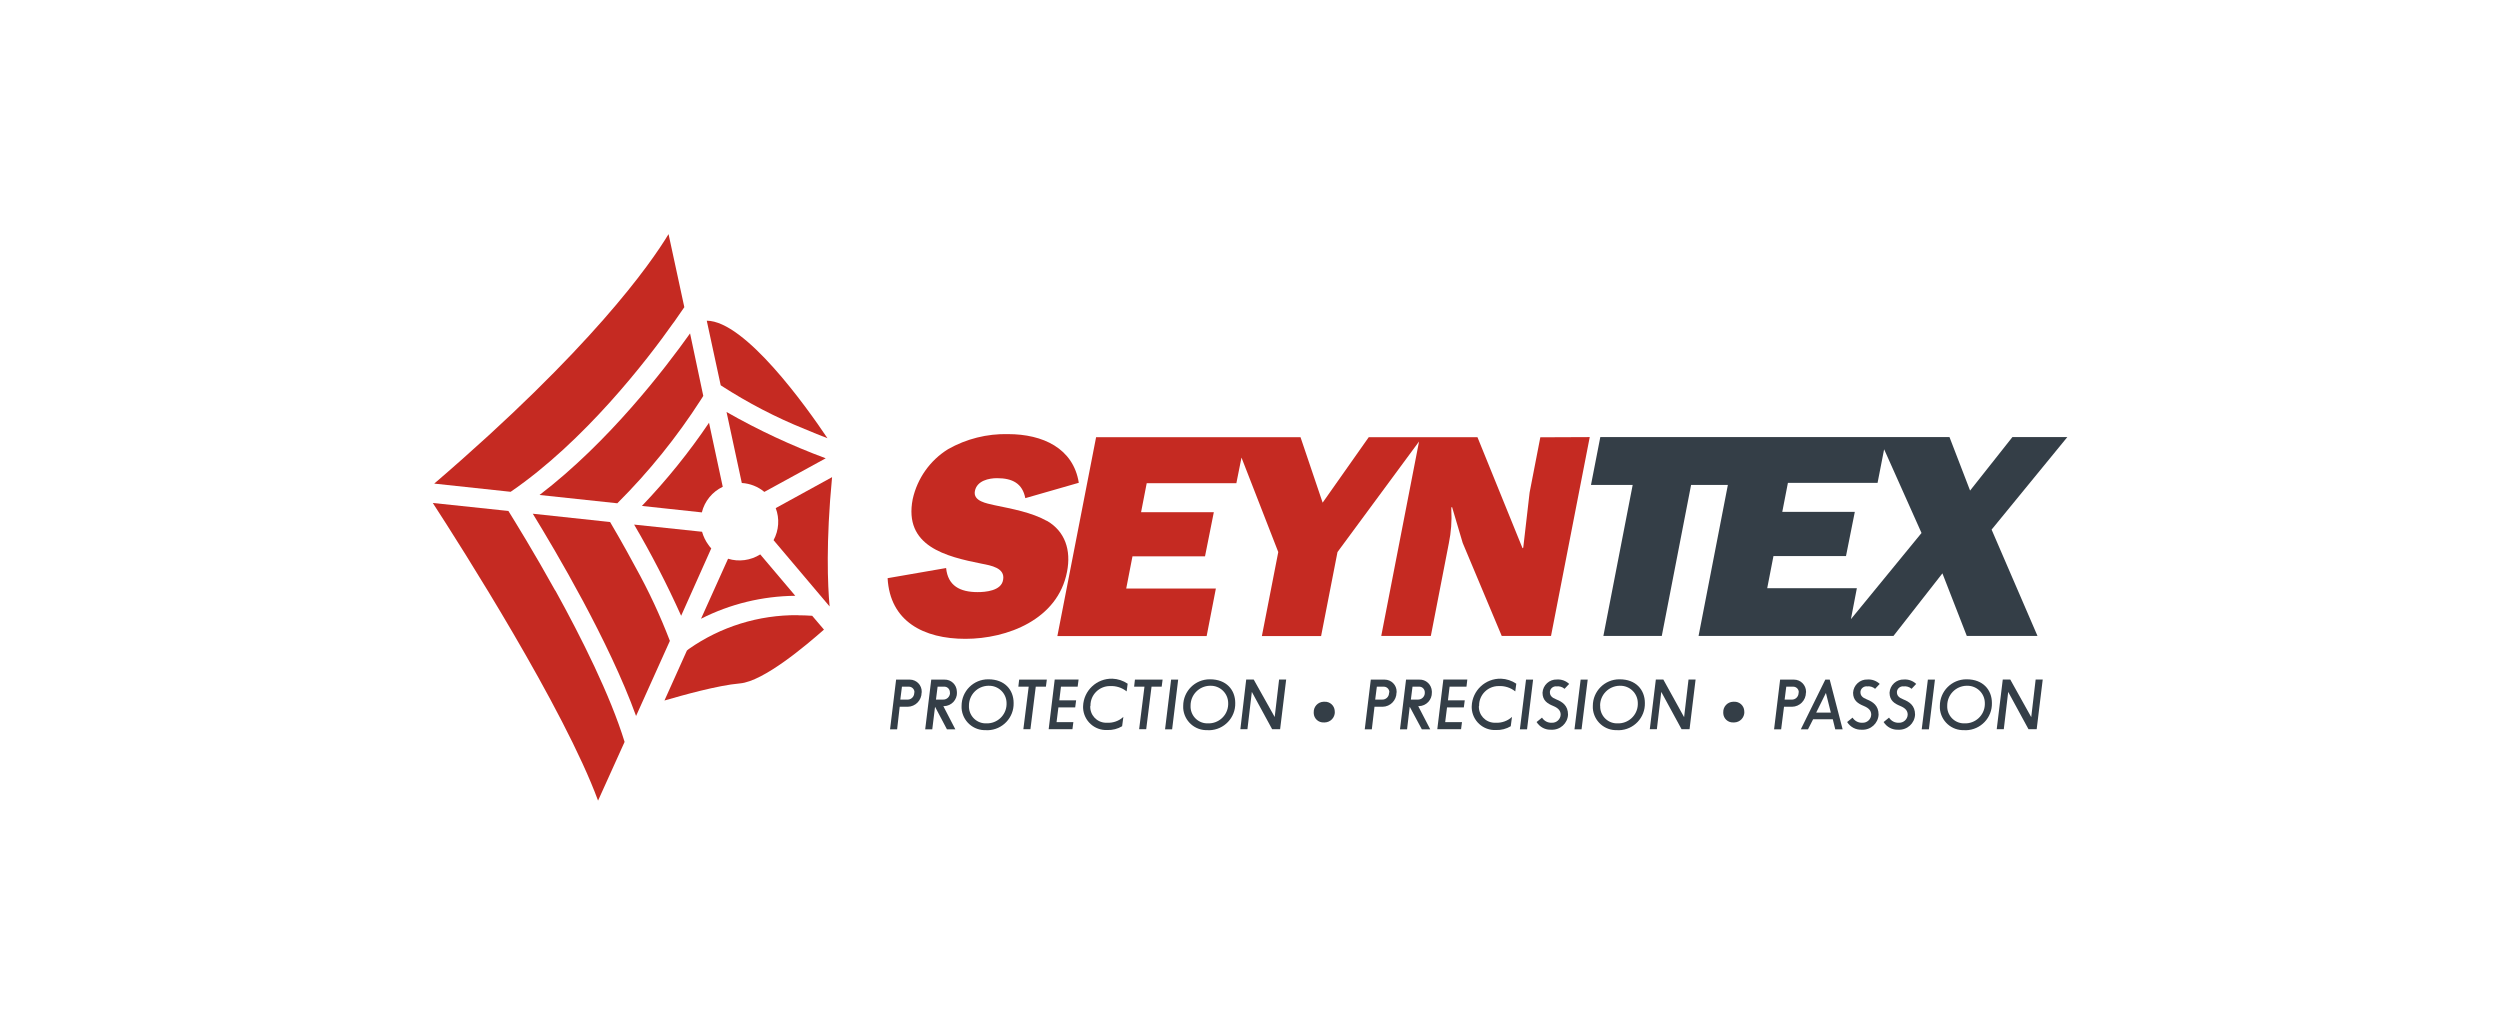 <?xml version="1.0" encoding="UTF-8"?>
<svg id="Laag_1" data-name="Laag 1" xmlns="http://www.w3.org/2000/svg" viewBox="0 0 244 101">
  <defs>
    <style>
      .cls-1 {
        fill: #c52a22;
      }

      .cls-2 {
        fill: #343e47;
      }
    </style>
  </defs>
  <path class="cls-1" d="M71.06,54.53l-2.64,5.86c2.85-1.45,6-2.21,9.2-2.24l-3.42-4.04c-.94.59-2.09.75-3.15.42Z"/>
  <path class="cls-1" d="M59.55,50.95l-7.55-.81c2.23,3.64,7.44,12.44,10.08,19.74l3.3-7.33c-.95-2.48-2.07-4.88-3.36-7.2-1.2-2.24-2.25-4.02-2.48-4.41Z"/>
  <path class="cls-1" d="M52.66,48.31l7.59.81c3.08-3.07,5.82-6.47,8.17-10.13l.22-.35-1.29-6.1c-2.45,3.44-7.92,10.59-14.68,15.76Z"/>
  <path class="cls-1" d="M75.5,52.72l5.47,6.47c-.19-2.09-.37-6.28.24-12.62l-5.5,3.02c.39,1.02.31,2.17-.21,3.13Z"/>
  <path class="cls-1" d="M74.6,48.01l5.99-3.28c-3.34-1.24-6.58-2.75-9.68-4.52l1.49,6.93c.81.05,1.58.35,2.2.87Z"/>
  <path class="cls-1" d="M62.65,49.38l5.85.63c.27-1.1,1.02-2.01,2.04-2.5l-1.34-6.25c-1.95,2.89-4.14,5.6-6.55,8.12Z"/>
  <path class="cls-1" d="M70.41,37.65c2.57,1.66,5.29,3.08,8.12,4.22.82.35,1.58.65,2.23.9-2.07-3.09-8.04-11.45-11.78-11.47l1.36,6.3.06.04Z"/>
  <path class="cls-1" d="M69.15,53.19c-.29-.39-.5-.83-.63-1.29l-6.63-.7c1.69,2.88,3.22,5.85,4.59,8.9l2.94-6.58c-.1-.1-.19-.21-.27-.33Z"/>
  <path class="cls-1" d="M65.75,31.48c.46-.65.81-1.16,1.04-1.5l-1.54-7.13c-1.77,2.93-7.57,11.22-22.87,24.35l7.46.8c7.19-4.92,13.31-12.84,15.9-16.52Z"/>
  <path class="cls-1" d="M77.85,60.04c-3.8-.03-7.51,1.12-10.62,3.3l-.16.13-.03.03-2.19,4.87c1.73-.5,5.18-1.48,7.37-1.67,2.32-.2,6.47-3.73,8.2-5.25l-1.15-1.35c-.48-.03-.95-.05-1.41-.05Z"/>
  <path class="cls-1" d="M54.19,57.64c-2.07-3.73-3.91-6.7-4.57-7.77l-7.38-.78c2.8,4.31,12.82,20.06,16.13,29.05l2.59-5.73c-1.38-4.51-4.23-10.21-6.76-14.78Z"/>
  <path class="cls-1" d="M102.21,50.86c-1.53-.86-3.42-1.19-5.18-1.56-.7-.17-2.08-.37-1.88-1.38s1.37-1.25,2.16-1.25c1.5,0,2.48.51,2.76,1.95l5.22-1.5c-.53-3.37-3.52-4.75-6.9-4.75-2.05-.05-4.08.46-5.86,1.47-1.76,1.09-3,2.85-3.45,4.87-.9,4.61,3.24,5.61,6.75,6.31.86.17,2.3.4,2.07,1.58-.17,1.07-1.73,1.19-2.48,1.19-1.73,0-2.91-.62-3.08-2.35l-5.71.99c.23,4.22,3.52,5.92,7.59,5.92s9.02-1.87,9.92-6.54c.42-2.13-.2-3.94-1.93-4.96Z"/>
  <path class="cls-1" d="M150.34,42.66l-1.05,5.41-.62,5.38-.07.06-4.4-10.84h-10.61l-4.5,6.39-2.16-6.39h-19.95l-3.78,19.41h14.57l.9-4.64h-8.75l.61-3.14h7.08l.86-4.31h-7.1l.55-2.83h8.75l.5-2.5,3.59,9.22-1.6,8.2h5.78l1.6-8.2,7.96-10.79-3.69,18.98h4.84l1.76-9.06c.22-1.07.3-2.16.24-3.25v-.22l.07-.06,1.04,3.51,3.81,9.08h4.81l3.78-19.41-4.83.02Z"/>
  <path class="cls-2" d="M201.76,42.66h-5.35l-4.13,5.22-2.01-5.22h-34.08l-.91,4.67h4.07l-2.86,14.74h5.7l2.86-14.74h3.59l-2.86,14.74h19.02l4.78-6.11,2.38,6.11h6.9l-4.48-10.38,7.39-9.03ZM180.65,60.43l.58-3.02h-8.75l.61-3.14h7.08l.86-4.31h-7.08l.55-2.83h8.75l.64-3.28,3.65,8.17-6.89,8.41Z"/>
  <path class="cls-2" d="M89.95,67.59c0,.76-.6,1.38-1.36,1.39-.05,0-.1,0-.14,0h-.64l-.25,2.2h-.69l.59-4.85h1.35c.65.01,1.17.55,1.15,1.2,0,.02,0,.04,0,.06ZM89.25,67.59c.02-.3-.22-.56-.52-.57-.02,0-.04,0-.07,0h-.63l-.16,1.26h.66c.36.03.67-.24.7-.6,0-.03,0-.06,0-.09Z"/>
  <path class="cls-2" d="M93.4,67.59c.02.71-.54,1.31-1.26,1.33-.02,0-.04,0-.07,0l1.17,2.26h-.82l-1.16-2.2-.27,2.2h-.69l.59-4.85h1.29c.65-.02,1.19.5,1.21,1.15,0,.03,0,.07,0,.1ZM92.71,67.61c.02-.3-.2-.57-.5-.59,0,0-.02,0-.03,0h-.67l-.16,1.26h.68c.36.02.67-.26.69-.62,0-.02,0-.03,0-.05h0Z"/>
  <path class="cls-2" d="M96.26,71.26c-1.26.07-2.33-.89-2.41-2.14,0-.08,0-.16,0-.23,0-1.43,1.16-2.59,2.59-2.59.01,0,.02,0,.03,0,1.59,0,2.46,1.03,2.46,2.31.04,1.43-1.09,2.62-2.52,2.66-.05,0-.11,0-.16,0ZM94.57,68.88c-.04.91.66,1.68,1.57,1.72.04,0,.08,0,.12,0,1.05.04,1.94-.78,1.98-1.83,0-.06,0-.12,0-.18-.02-.94-.8-1.68-1.74-1.66-.01,0-.02,0-.04,0-1.06.02-1.9.89-1.89,1.95Z"/>
  <path class="cls-2" d="M102.17,66.33l-.09.69h-.99l-.52,4.15h-.69l.52-4.15h-1.01l.08-.69h2.7Z"/>
  <path class="cls-2" d="M105.19,67.02h-1.64l-.16,1.33h1.64l-.09.69h-1.64l-.18,1.44h1.64l-.09.69h-2.32l.59-4.85h2.33l-.09.69Z"/>
  <path class="cls-2" d="M106.41,68.91c-.04.86.62,1.59,1.49,1.63.05,0,.1,0,.15,0,.58.03,1.16-.17,1.59-.57l-.12.91c-.43.26-.94.39-1.45.37-1.24.06-2.3-.9-2.36-2.15,0-.06,0-.11,0-.17.05-1.53,1.33-2.73,2.86-2.69.53.02,1.05.19,1.49.49l-.1.75c-.46-.37-1.04-.55-1.63-.52-1.05,0-1.9.85-1.9,1.89,0,.02,0,.03,0,.05Z"/>
  <path class="cls-2" d="M113.47,66.33l-.09.69h-.99l-.52,4.15h-.69l.52-4.15h-1.01l.08-.69h2.7Z"/>
  <path class="cls-2" d="M114.4,71.18h-.69l.59-4.85h.69l-.59,4.85Z"/>
  <path class="cls-2" d="M117.89,71.26c-1.26.07-2.33-.89-2.41-2.14,0-.08,0-.16,0-.23,0-1.43,1.16-2.59,2.59-2.59.01,0,.02,0,.03,0,1.59,0,2.46,1.03,2.46,2.31.04,1.43-1.09,2.62-2.52,2.66-.05,0-.11,0-.16,0ZM116.2,68.88c-.04.91.66,1.68,1.57,1.72.04,0,.08,0,.12,0,1.05.04,1.94-.78,1.98-1.83,0-.06,0-.12,0-.18-.02-.94-.8-1.68-1.74-1.66-.01,0-.02,0-.04,0-1.06.02-1.9.89-1.89,1.95Z"/>
  <path class="cls-2" d="M124.41,69.99l.43-3.67h.69l-.59,4.85h-.78l-1.98-3.64-.43,3.64h-.69l.57-4.85h.73l2.05,3.66Z"/>
  <path class="cls-2" d="M130.28,69.48c.01.56-.43,1.02-.99,1.03-.03,0-.05,0-.08,0-.52.03-.97-.37-.99-.9,0-.03,0-.06,0-.09-.02-.55.41-1.01.96-1.03.03,0,.06,0,.09,0,.52-.03.97.37,1,.89,0,.03,0,.06,0,.09Z"/>
  <path class="cls-2" d="M136.3,67.59c0,.76-.6,1.38-1.36,1.39-.05,0-.1,0-.14,0h-.65l-.26,2.2h-.69l.59-4.85h1.35c.65,0,1.18.53,1.17,1.18,0,.03,0,.05,0,.08ZM135.6,67.59c.02-.3-.22-.56-.52-.57-.02,0-.04,0-.07,0h-.63l-.16,1.26h.66c.36.02.67-.25.69-.61,0-.03,0-.05,0-.08h0Z"/>
  <path class="cls-2" d="M139.75,67.59c.02.71-.54,1.31-1.26,1.33-.02,0-.04,0-.07,0l1.17,2.26h-.82l-1.18-2.2-.26,2.2h-.69l.59-4.85h1.29c.65-.03,1.2.48,1.23,1.14,0,.04,0,.08,0,.12ZM139.06,67.61c.02-.3-.2-.57-.5-.59,0,0-.02,0-.03,0h-.67l-.16,1.26h.68c.36.01.67-.27.68-.63,0-.01,0-.03,0-.04h0Z"/>
  <path class="cls-2" d="M143.12,67.02h-1.64l-.16,1.33h1.64l-.09.69h-1.64l-.18,1.44h1.64l-.09.69h-2.32l.59-4.85h2.34l-.08.69Z"/>
  <path class="cls-2" d="M144.34,68.91c-.04.86.62,1.59,1.49,1.63.05,0,.1,0,.15,0,.58.03,1.16-.17,1.59-.57l-.12.91c-.43.26-.94.39-1.45.37-1.24.06-2.3-.9-2.36-2.15,0-.06,0-.11,0-.17.05-1.53,1.33-2.73,2.86-2.69.53.02,1.05.19,1.49.49l-.1.75c-.46-.37-1.04-.55-1.63-.52-1.05,0-1.9.85-1.9,1.89,0,.02,0,.03,0,.05Z"/>
  <path class="cls-2" d="M149.03,71.18h-.69l.6-4.85h.69l-.59,4.85Z"/>
  <path class="cls-2" d="M152.69,67.22c-.21-.18-.48-.26-.76-.23-.32-.04-.62.19-.66.51,0,.02,0,.04,0,.06,0,.32.17.52.62.7.6.24,1.15.6,1.15,1.49-.04.85-.77,1.51-1.62,1.47,0,0-.01,0-.02,0-.58.03-1.12-.26-1.43-.75l.53-.43c.21.33.57.52.96.5.45.02.84-.33.86-.78,0-.35-.17-.63-.73-.86s-1.04-.53-1.04-1.29c.04-.74.67-1.32,1.41-1.29.44-.03.87.13,1.19.43l-.46.49Z"/>
  <path class="cls-2" d="M154.36,71.18h-.69l.6-4.85h.69l-.6,4.85Z"/>
  <path class="cls-2" d="M157.87,71.26c-1.26.07-2.33-.89-2.41-2.14,0-.08,0-.16,0-.23,0-1.43,1.16-2.59,2.59-2.59.01,0,.02,0,.03,0,1.59,0,2.46,1.03,2.46,2.31.04,1.43-1.09,2.62-2.52,2.66-.05,0-.11,0-.16,0ZM156.18,68.88c-.04.91.66,1.68,1.57,1.72.04,0,.08,0,.12,0,1.05.04,1.94-.78,1.98-1.83,0-.06,0-.12,0-.18-.02-.94-.8-1.68-1.74-1.66-.01,0-.02,0-.04,0-1.06.02-1.91.89-1.9,1.95h0Z"/>
  <path class="cls-2" d="M164.37,69.99l.43-3.67h.69l-.59,4.85h-.78l-1.98-3.64-.43,3.64h-.69l.59-4.85h.73l2.02,3.66Z"/>
  <path class="cls-2" d="M170.25,69.48c.01.56-.43,1.02-.99,1.03-.03,0-.05,0-.08,0-.52.03-.97-.37-.99-.9,0-.03,0-.06,0-.09-.02-.55.41-1.01.96-1.03.03,0,.06,0,.09,0,.52-.03.97.37,1,.89,0,.03,0,.06,0,.09Z"/>
  <path class="cls-2" d="M176.26,67.59c0,.76-.6,1.38-1.36,1.39-.05,0-.1,0-.14,0h-.64l-.28,2.2h-.69l.59-4.85h1.35c.65,0,1.18.53,1.18,1.18,0,.03,0,.05,0,.08ZM175.56,67.59c.02-.3-.22-.56-.52-.57-.02,0-.04,0-.07,0h-.63l-.16,1.26h.66c.36.03.67-.24.7-.6,0-.03,0-.06,0-.09Z"/>
  <path class="cls-2" d="M178.15,66.33h.43l1.26,4.85h-.72l-.24-.98h-1.92l-.5.98h-.7l2.39-4.85ZM178.21,67.63l-.95,1.92h1.43l-.48-1.92Z"/>
  <path class="cls-2" d="M183,67.22c-.21-.18-.48-.26-.76-.23-.32-.04-.62.19-.66.51,0,.02,0,.04,0,.06,0,.32.17.52.62.7.6.24,1.15.6,1.15,1.49-.04.85-.77,1.51-1.62,1.47,0,0-.01,0-.02,0-.58.03-1.12-.26-1.43-.75l.53-.43c.21.33.57.52.96.5.45.02.84-.33.86-.78,0-.35-.17-.63-.73-.86s-1.04-.53-1.04-1.29c.04-.74.67-1.32,1.41-1.29.44-.03.87.13,1.19.43l-.46.49Z"/>
  <path class="cls-2" d="M186.56,67.22c-.21-.18-.48-.26-.76-.23-.32-.04-.62.19-.66.51,0,.02,0,.04,0,.06,0,.32.17.52.62.7.6.24,1.15.6,1.15,1.49-.04.85-.77,1.51-1.62,1.47,0,0-.01,0-.02,0-.58.03-1.12-.26-1.43-.75l.53-.43c.21.33.57.52.96.5.45.02.84-.33.86-.78,0-.35-.17-.63-.73-.86s-1.04-.53-1.04-1.29c.04-.74.67-1.32,1.41-1.29.44-.03.87.13,1.19.43l-.46.49Z"/>
  <path class="cls-2" d="M188.25,71.18h-.69l.6-4.85h.69l-.59,4.85Z"/>
  <path class="cls-2" d="M191.74,71.26c-1.26.07-2.33-.89-2.41-2.14,0-.08,0-.16,0-.23,0-1.43,1.16-2.59,2.59-2.59.01,0,.02,0,.03,0,1.59,0,2.46,1.03,2.46,2.31.04,1.43-1.09,2.62-2.52,2.66-.05,0-.11,0-.16,0ZM190.05,68.88c-.04.91.66,1.68,1.57,1.72.04,0,.08,0,.12,0,1.05.04,1.94-.78,1.98-1.83,0-.06,0-.12,0-.18-.02-.94-.8-1.68-1.74-1.66-.01,0-.02,0-.04,0-1.06.02-1.9.89-1.89,1.95Z"/>
  <path class="cls-2" d="M198.25,69.99l.43-3.67h.69l-.59,4.85h-.8l-1.98-3.64-.43,3.64h-.69l.59-4.85h.73l2.04,3.66Z"/>
</svg>